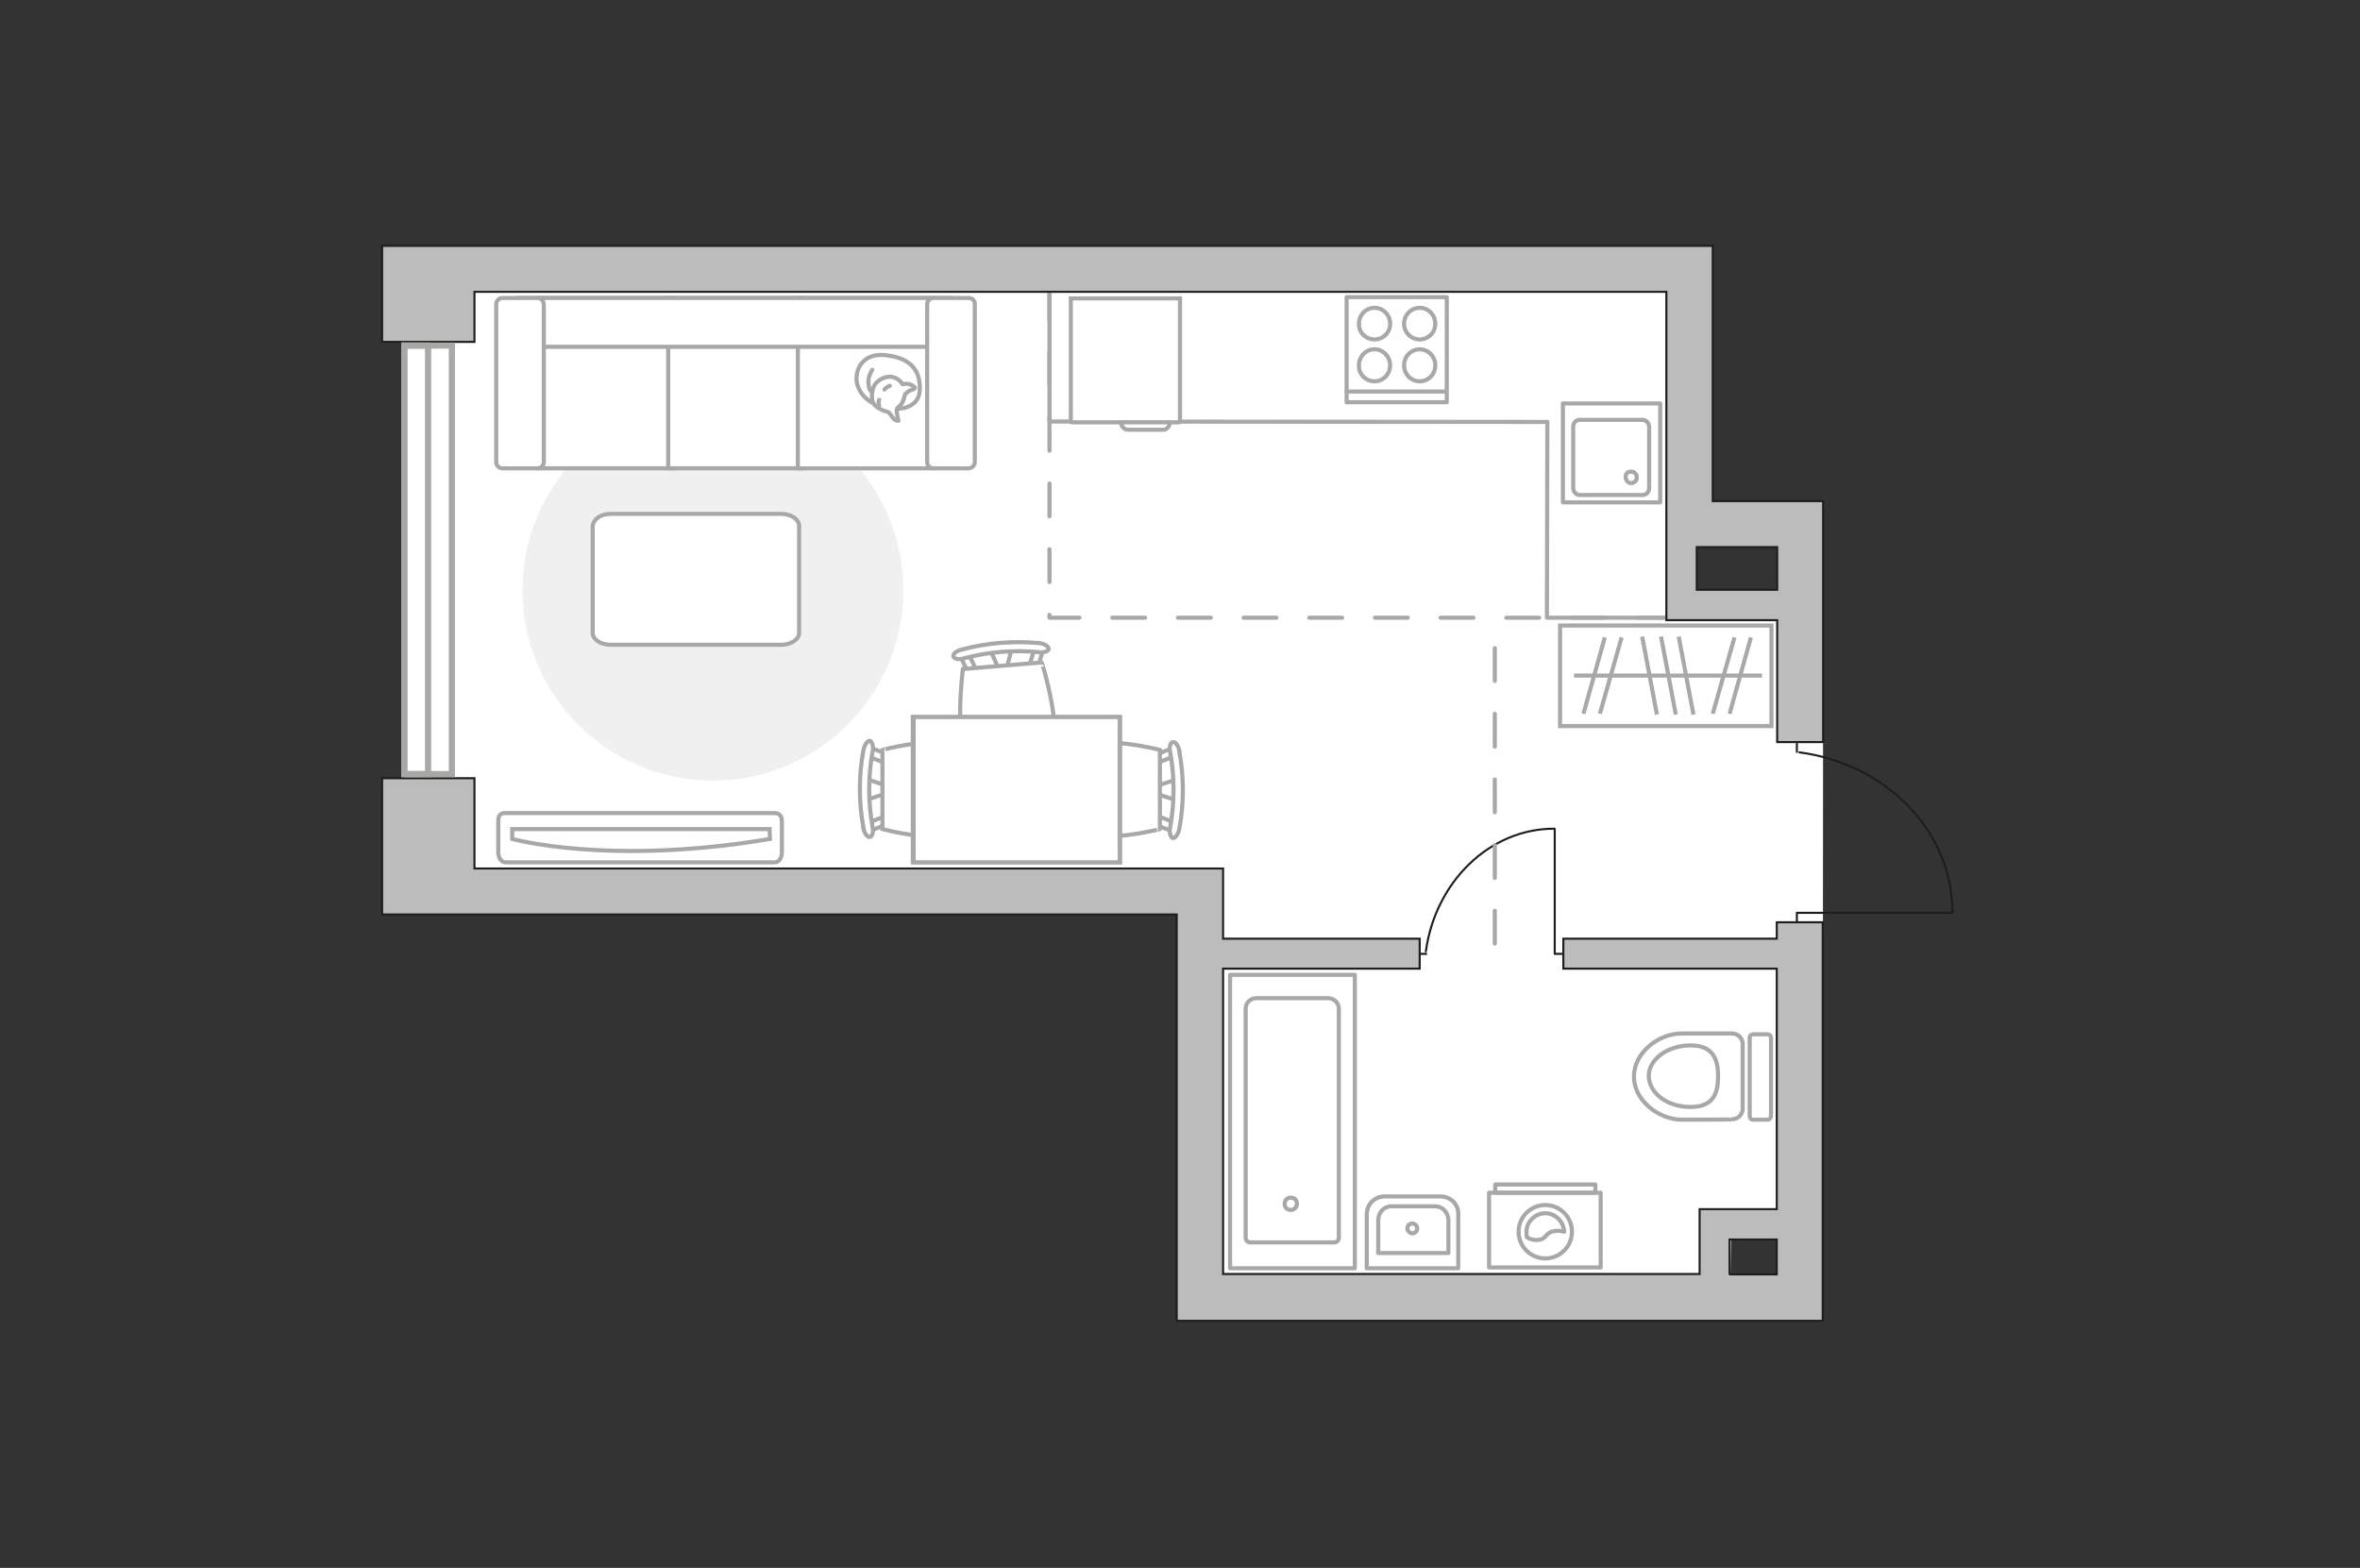 <?xml version="1.0" encoding="utf-8"?>
<!-- Generator: Adobe Illustrator 27.0.0, SVG Export Plug-In . SVG Version: 6.00 Build 0)  -->
<svg version="1.1" xmlns="http://www.w3.org/2000/svg" xmlns:xlink="http://www.w3.org/1999/xlink" x="0px" y="0px"
	 viewBox="0 0 575 382" style="enable-background:new 0 0 575 382;" xml:space="preserve">
<rect x="0" y="0" width="575" height="382" fill="#333333" stroke="none"/>
<style type="text/css">
	.st0{fill:#FFFFFF;}
	.st1{fill:none;stroke:#A8A8A7;stroke-linecap:round;stroke-linejoin:round;stroke-miterlimit:10;}
	.st2{fill:#FFFFFF;stroke:#A8A8A7;stroke-miterlimit:10;}
	.st3{fill:#F0F0F0;}
	.st4{fill:#FFFFFF;stroke:#A8A8A7;stroke-linecap:round;stroke-linejoin:round;stroke-miterlimit:10;}
	.st5{fill:none;stroke:#1D1D1B;stroke-width:0.5;stroke-linecap:round;stroke-linejoin:round;stroke-miterlimit:10;}
	.st6{fill:none;stroke:#A8A8A7;stroke-miterlimit:10;}
	.st7{fill:none;stroke:#A8A8A7;stroke-linecap:round;stroke-linejoin:round;stroke-miterlimit:10;stroke-dasharray:8;}
	.st8{fill:#BDBCBC;stroke:#1D1D1B;stroke-width:0.5;stroke-miterlimit:10;}
	.st9{fill:none;stroke:#A8A8A7;stroke-width:1.5;stroke-linecap:round;stroke-miterlimit:10;}
	.st10{fill:none;stroke:#8C8C8C;stroke-linecap:round;stroke-linejoin:round;stroke-miterlimit:10;}
</style>
<g id="bg">
	<polygon class="st0" points="287.5,222.8 287.5,224.7 286.7,321.8 421.4,321.8 421.8,301.1 444.1,301.1 444.2,143.7 413.4,143.7 
		413.4,131.5 417.3,59.8 98.5,59.8 98.5,222.8 	"/>
</g>
<g id="furniture">
	<g>
		<g>
			<g>
				<path class="st1" d="M362.8,308.8H390v-18.2h-27.2V308.8z"/>
			</g>
			<rect x="364.3" y="288.6" class="st1" width="24.4" height="2"/>
		</g>
		<g>
			<circle class="st1" cx="376.5" cy="300.1" r="6.5"/>
			<path class="st1" d="M372,301.4c0-0.4-0.1-0.8-0.1-1.2c0-2.5,2.1-4.6,4.6-4.6s4.5,2.1,4.6,4.5c-0.4-0.1-1-0.3-1.9-0.2
				c-2.8,0.1-2.2,2.1-4.5,2.2C373.6,302.2,372.6,301.9,372,301.4z"/>
		</g>
	</g>
	<path id="Vector_148_00000150102483345475796000000010401668583617419444_" class="st1" d="M405.1,150.5h-28.2l0.1-47.7l-121.3-0.1
		v-31"/>
	<g>
		<path id="Vector_8_00000175301303482198125930000013421329173441414551_" class="st2" d="M287.5,102.7v-30h-26.6v30
			c0,0.1,0.1,0.2,0.2,0.2h26.2C287.4,102.9,287.5,102.8,287.5,102.7z"/>
		<path id="Vector_9_00000077307591457327987300000003673697583424583856_" class="st2" d="M274.8,104.7h8.7c0.8,0,1.5-0.8,1.5-1.8
			h-11.9C273.2,103.9,273.9,104.7,274.8,104.7z"/>
	</g>
	<path id="Vector_51_00000020383100360262405390000003714313729992881036_" class="st3" d="M173.7,97.4c-25.6,0-46.4,20.8-46.4,46.4
		s20.8,46.4,46.4,46.4s46.4-20.8,46.4-46.4S199.2,97.4,173.7,97.4z"/>
	<path id="Vector_84_00000039110133998474370570000004592133355386248605_" class="st4" d="M144.4,128.1v26.1c0,1.6,2,2.9,4.4,2.9
		h41.5c2.4,0,4.4-1.3,4.4-2.9v-26.1c0-1.6-2-2.9-4.4-2.9h-41.5C146.4,125.2,144.7,126.4,144.4,128.1z"/>
	<g>
		<g id="Group_2_00000108271767850845919660000002831688725806270088_">
			<g id="Group_3_00000075154971746693151230000013764458613657389210_">
				<path id="Vector_10_00000021842238826789953420000007959714164324441481_" class="st2" d="M286.6,195l-5.4-1.8v-1.5l5.4-1.8V195
					z"/>
			</g>
			<g id="Group_4_00000008126345250340911330000007336668348496462236_">
				<path id="Vector_11_00000114785150005866052650000017734510405027194039_" class="st2" d="M281.4,184.7c0-0.5,0.3-0.9,0.6-1
					l4.4-1.7c0.4-0.2,0.8,0.2,0.9,0.8c0.1,0.6-0.2,1.2-0.5,1.2l-4.4,1.7c-0.4,0.2-0.8-0.2-0.9-0.8
					C281.4,184.9,281.4,184.8,281.4,184.7z"/>
			</g>
			<g id="Group_5_00000116227893148701185650000004461551400072307351_">
				<path id="Vector_12_00000124152392428616162730000015103964409742288521_" class="st2" d="M281.4,200c0-0.1,0-0.2,0-0.3
					c0.1-0.6,0.5-0.9,0.9-0.8l4.4,1.7c0.4,0.2,0.6,0.8,0.5,1.4c-0.1,0.6-0.5,0.9-0.9,0.8l-4.4-1.7C281.6,201,281.4,200.5,281.4,200z
					"/>
			</g>
			<path id="Vector_13_00000067214391886012984450000018178383134687408299_" class="st2" d="M262.9,202c-3.4-3.4-3.4-15.9,0-19.3
				c4-4,19.7,0,19.7,0V202C282.7,202,266.9,206,262.9,202z"/>
			<path id="Vector_14_00000080887044427894710330000012559284933518863771_" class="st2" d="M285.1,201.6c1.1-6.1,1.1-12.3,0-18.4
				c-0.3-1.2,0.1-2.3,0.6-2.4c0.6-0.2,1.4,0.8,1.6,2.1c1.2,6.3,1.2,12.9,0,19.2c-0.3,1.2-1,2.2-1.6,2.1
				C285.2,203.9,284.8,202.8,285.1,201.6z"/>
		</g>
		<g id="Group_2_00000181774073183079369480000009990962575582838940_">
			<g id="Group_3_00000181800080220745448420000003773970456047875492_">
				<path id="Vector_10_00000142872443689570367900000006018127363479403913_" class="st2" d="M211.1,189.8l5.4,1.8v1.5l-5.4,1.8
					V189.8z"/>
			</g>
			<g id="Group_4_00000028307753217184311700000000094670555285392287_">
				<path id="Vector_11_00000132775718463252214950000000301054530721305790_" class="st2" d="M216.3,200c0,0.5-0.3,0.9-0.6,1
					l-4.4,1.7c-0.4,0.2-0.8-0.2-0.9-0.8c-0.1-0.6,0.2-1.2,0.5-1.2l4.4-1.7c0.4-0.2,0.8,0.2,0.9,0.8
					C216.3,199.9,216.3,199.9,216.3,200z"/>
			</g>
			<g id="Group_5_00000027565947307838995380000014826789669098852757_">
				<path id="Vector_12_00000176018352809837146150000006893827756922754188_" class="st2" d="M216.3,184.7c0,0.1,0,0.2,0,0.3
					c-0.1,0.6-0.5,0.9-0.9,0.8l-4.4-1.7c-0.4-0.2-0.6-0.8-0.5-1.4c0.1-0.6,0.5-0.9,0.9-0.8l4.4,1.7
					C216.1,183.8,216.3,184.2,216.3,184.7z"/>
			</g>
			<path id="Vector_13_00000052078141829426053640000008257001732484587413_" class="st2" d="M233.8,182.7c3.4,3.4,3.4,15.9,0,19.3
				c-4,4-18.8,0-18.8,0v-19.3C215,182.7,229.8,178.7,233.8,182.7z"/>
			<path id="Vector_14_00000065065466464946447180000018338073097161201287_" class="st2" d="M212.6,183.1c-1.1,6.1-1.1,12.3,0,18.4
				c0.3,1.2-0.1,2.3-0.6,2.4c-0.6,0.2-1.4-0.8-1.6-2.1c-1.2-6.3-1.2-12.9,0-19.2c0.3-1.2,1-2.2,1.6-2.1
				C212.5,180.8,212.9,182,212.6,183.1z"/>
		</g>
		<g id="Group_2_00000103252292930233853840000011447594259981750914_">
			<g id="Group_3_00000038414260391872545230000017638393744533636023_">
				<path id="Vector_10_00000142177509740604356210000014978686156986302367_" class="st2" d="M246.5,158l-1.4,5.5l-1.5,0.1
					l-2.3-5.2L246.5,158z"/>
			</g>
			<g id="Group_4_00000023259484427509740340000004249734530284548992_">
				<path id="Vector_11_00000174566386587344336380000000180807874660222606_" class="st2" d="M236.7,164c-0.5,0-0.9-0.2-1-0.5
					l-2-4.2c-0.2-0.4,0.1-0.8,0.7-1c0.6-0.2,1.2,0.1,1.3,0.4l2,4.2c0.2,0.4-0.1,0.8-0.7,1C236.9,164,236.8,164,236.7,164z"/>
			</g>
			<g id="Group_5_00000056395739791377067460000003727967584287484850_">
				<path id="Vector_12_00000134963610247829152400000013208775607519204535_" class="st2" d="M252,162.8c-0.1,0-0.2,0-0.3,0
					c-0.6-0.1-1-0.4-0.8-0.9l1.3-4.5c0.1-0.4,0.7-0.7,1.3-0.6c0.6,0.1,1,0.4,0.8,0.9l-1.3,4.5C252.9,162.4,252.5,162.7,252,162.8z"
					/>
			</g>
			<path id="Vector_13_00000122716578253584703600000009735196634239052719_" class="st2" d="M255.7,183.9
				c-3.1,3.7-15.6,4.7-19.2,1.6c-4.3-3.7-1.9-22.5-1.9-22.5l19.2-1.6C253.9,161.3,259.4,179.5,255.7,183.9z"/>
			<path id="Vector_14_00000137100983299311201010000012223042978482474889_" class="st2" d="M253.2,158.9
				c-6.1-0.6-12.4-0.1-18.4,1.5c-1.2,0.4-2.3,0.1-2.5-0.4c-0.2-0.6,0.6-1.4,1.9-1.7c6.2-1.7,12.7-2.2,19.1-1.6
				c1.3,0.2,2.2,0.8,2.2,1.4C255.5,158.6,254.4,159.1,253.2,158.9z"/>
		</g>
		<g>
			<path id="Vector_35_00000147178598963948351030000002347756115909608634_" class="st2" d="M222.4,210.1v-35.4h50.5v28.6v6.8
				H222.4z"/>
			<path class="st2" d="M222.6,174.7v35.4h50.2v-35.4H222.6z"/>
		</g>
	</g>
	<g>
		<path id="Vector_54_00000175316171959621804650000000810358603419896990_" class="st2" d="M131.2,114.1h32.8V72.6h-32.8V114.1z"/>
		<path id="Vector_55_00000072999484478098823190000003995995997264311427_" class="st2" d="M162.8,114.1h32.8V72.6h-32.8V114.1z"/>
		<path id="Vector_56_00000157296528516718063430000002835498242664427418_" class="st2" d="M194.4,114.1h32.8V72.6h-32.8V114.1z"/>
		<path id="Vector_57_00000031929822384807251930000003567772389137787529_" class="st2" d="M231.7,84.5V72.6H126.4l3.1,11.9H231.7z
			"/>
		<path id="Vector_58_00000169557352201394464020000009522905121557432465_" class="st2" d="M131,72.6h-8.6c-0.8,0-1.5,0.7-1.5,1.5
			v38.5c0,0.8,0.7,1.5,1.5,1.5h8.6c0.8,0,1.5-0.7,1.5-1.5V74.1C132.4,73.2,131.8,72.6,131,72.6z"/>
		<path id="Vector_59_00000036934549145798697220000016457511976326075819_" class="st2" d="M236,72.6h-8.6c-0.8,0-1.5,0.7-1.5,1.5
			v38.5c0,0.8,0.7,1.5,1.5,1.5h8.6c0.8,0,1.5-0.7,1.5-1.5V74.1C237.5,73.2,236.9,72.6,236,72.6z"/>
		<g>
			<path class="st4" d="M208.8,93.4c-0.7-3.7,1.8-7.7,7.4-6.8c5.6,0.7,8.1,3.6,7.9,8.4c-0.2,4.8-5.6,4.6-5.6,4.6
				C213.2,99.5,209.7,97,208.8,93.4z"/>
			<path class="st4" d="M218.5,99.7c-0.2,0.4,0.4,2.8,0.4,2.8s0,0.2-0.8-0.2s-1.1-1.8-2-2c-0.9-0.2-2.5-0.9-3.2-1.9
				c-0.7-1.1-0.5-2.8-0.1-4c0.4-1.3,2.4-2.8,4.3-2.6c1.9,0.2,2.8,1.8,2.8,1.8s0,0,0.7-0.1c1.4-0.1,2.3,0.9,2.3,0.9s0.2,0.3-0.8,0.6
				s-1.6,1.1-1.6,1.1C219.8,99.4,218.6,99,218.5,99.7z"/>
			<path class="st4" d="M216.8,94c-0.9,0.3-1.3,0.9-1.3,0.9"/>
			<path class="st4" d="M214.2,98.8c-0.3-0.6,0-1.4,0-1.4"/>
			<path class="st1" d="M212.5,90.1c0,0-1.1,1.7-0.9,3.3c0.1,1.9,0.9,2.1,0.9,2.1"/>
		</g>
	</g>
	<g>
		<g>
			<path id="Vector_90_00000068675472777346033140000014474036887810413723_" class="st2" d="M188.8,210.1c1,0,1.7-1.1,1.7-2.5V200
				c0-1.3-0.8-1.9-1.7-1.9h-65.7c-1,0-1.7,0.4-1.7,1.9v7.6c0,1.4,0.8,2.5,1.7,2.5H188.8z"/>
			<path id="Vector_91_00000181808143615481296450000012840912050162537867_" class="st2" d="M187.6,204.4c-39.1,6.6-62.8,0-62.8,0
				v-2.4h62.7L187.6,204.4z"/>
		</g>
	</g>
	<g>
		<polyline class="st5" points="380.8,232.4 378.8,232.4 378.8,202 		"/>
		<line class="st5" x1="347.5" y1="232.4" x2="345.9" y2="232.4"/>
		<path class="st5" d="M378.7,201.9c-15.9,0-29,13.1-31.3,29.9"/>
	</g>
</g>
<g id="plan">
	<g>
		<g id="Group_27_00000035530019366542295950000018263688972884053911_">
			<path id="Vector_140_00000070096362129424138640000010725361388290026139_" class="st1" d="M404.5,98.3h-23.7v24.1h23.7V98.3z"/>
		</g>
		<path id="Vector_141_00000024683040430455624270000002663345473387056538_" class="st1" d="M384.9,120.6h15.3
			c0.9,0,1.6-0.7,1.6-1.7V104c0-0.9-0.7-1.7-1.6-1.7h-15.3c-0.9,0-1.6,0.7-1.6,1.7V119C383.4,119.9,384,120.6,384.9,120.6z"/>
		<path id="Vector_139_00000051377229479143969550000011134548493162762661_" class="st1" d="M397.4,114.9c0.8,0,1.4,0.6,1.4,1.4
			c0,0.8-0.6,1.4-1.4,1.4c-0.7,0-1.3-0.6-1.3-1.4C396,115.4,396.6,114.9,397.4,114.9z"/>
	</g>
	<g>
		<g>
			<path class="st1" d="M409.8,272.8c-5.7,0-11.7-4.7-11.7-10.5c0-5.7,5.8-10.5,11.7-10.5c0.1,0,12.2,0,12.2,0
				c1.4,0,2.6,1.1,2.6,2.6v15.7c0,1.4-1.1,2.6-2.6,2.6C421.9,272.8,409.9,272.8,409.8,272.8z"/>
			<path class="st1" d="M411.9,269.7c5.6,0,6.7-3.4,6.7-7.5c0-4.1-1.2-7.5-6.7-7.5c-5.6,0-10.2,3.4-10.2,7.5
				C401.9,266.5,406.3,269.7,411.9,269.7z"/>
			<path class="st1" d="M431.5,271.9v-19c0-0.5-0.3-0.9-0.8-0.9h-3.6c-0.4,0-0.8,0.3-0.8,0.9v19c0,0.5,0.3,0.9,0.8,0.9h3.6
				C431.2,272.8,431.5,272.2,431.5,271.9z"/>
		</g>
	</g>
	<g>
		<g>
			<g>
				<path class="st1" d="M350.9,291.5h-13.5c-2.5,0-4.4,1.9-4.4,4.4V309h22.3v-13.1C355.4,293.4,353.4,291.5,350.9,291.5z"/>
				<path class="st1" d="M344.7,305.3h8.2v-8c0-1.9-1.5-3.4-3.2-3.4h-10.7c-1.8,0-3.2,1.5-3.2,3.4v8h11.2"/>
			</g>
			<path class="st1" d="M344.1,300.5c0.6,0,1.2-0.5,1.2-1.2c0-0.6-0.5-1.2-1.2-1.2s-1.2,0.5-1.2,1.2
				C342.9,299.8,343.5,300.5,344.1,300.5z"/>
		</g>
	</g>
	<g>
		<g>
			<g>
				<g>
					<rect x="299.7" y="237.5" class="st1" width="30.4" height="71.5"/>
				</g>
			</g>
			<path class="st1" d="M314.5,294.8c-0.9,0-1.5-0.6-1.5-1.5s0.6-1.5,1.5-1.5c0.9,0,1.5,0.6,1.5,1.5
				C315.9,294.2,315.3,294.8,314.5,294.8z"/>
			<path class="st1" d="M303.5,245.7v55.9c0,0.6,0.5,1.1,1.1,1.1h20.5c0.6,0,1.1-0.5,1.1-1.1v-55.9c0-1.4-1.2-2.5-2.6-2.5h-17.5
				C304.7,243.2,303.5,244.3,303.5,245.7z"/>
		</g>
	</g>
	<g>
		<path id="Vector_142_00000147941631125207058940000008998899357602887079_" class="st1" d="M352.5,72.4h-24.4V98h24.4V72.4z"/>
		<g id="Group_28_00000062186838856416698450000012091533183659948713_">
			<g id="Group_29_00000127749169895223558330000009066266503606304398_">
				<path id="Vector_143_00000178193376592343037660000003851713984012001948_" class="st1" d="M334.9,82.7c2.1,0,3.8-1.7,3.8-3.8
					c0-2.2-1.7-3.9-3.8-3.9c-2.1,0-3.8,1.7-3.8,3.9C331,81,332.8,82.7,334.9,82.7z"/>
				<path id="Vector_144_00000110466766593438116310000006796648110093741963_" class="st1" d="M334.9,92.9c2.1,0,3.8-1.7,3.8-3.9
					c0-2.1-1.7-3.9-3.8-3.9c-2.1,0-3.8,1.7-3.8,3.9C331,91.2,332.8,92.9,334.9,92.9z"/>
			</g>
			<g id="Group_30_00000067942345543771867550000003356977874332152492_">
				<path id="Vector_145_00000002354126934751069970000012128718715670153608_" class="st1" d="M345.9,82.7c2.1,0,3.8-1.7,3.8-3.8
					c0-2.2-1.7-3.9-3.8-3.9c-2.1,0-3.8,1.7-3.8,3.9C342.1,81,343.8,82.7,345.9,82.7z"/>
				<path id="Vector_146_00000065767244706840560400000009814441923326732986_" class="st1" d="M345.9,92.9c2.1,0,3.8-1.7,3.8-3.9
					c0-2.1-1.7-3.9-3.8-3.9c-2.1,0-3.8,1.7-3.8,3.9C342.1,91.2,343.8,92.9,345.9,92.9z"/>
			</g>
		</g>
		<path id="Vector_147_00000139981538417460453350000017704661510023133374_" class="st1" d="M328.1,95.4h24.2"/>
	</g>
	<g>
		<rect x="380.1" y="152.4" class="st6" width="51.5" height="24.5"/>
		<line class="st6" x1="400.1" y1="155.1" x2="403.7" y2="174.1"/>
		<line class="st6" x1="404.7" y1="155.1" x2="408.3" y2="174.1"/>
		<line class="st6" x1="409" y1="155.1" x2="412.6" y2="174.1"/>
		<line class="st6" x1="391" y1="155.3" x2="385.8" y2="173.9"/>
		<line class="st6" x1="395.1" y1="155.3" x2="389.8" y2="173.9"/>
		<line class="st6" x1="422.6" y1="155.3" x2="417.3" y2="173.9"/>
		<line class="st6" x1="426.6" y1="155.3" x2="421.4" y2="173.9"/>
		<line class="st6" x1="383.5" y1="164.6" x2="429.3" y2="164.6"/>
	</g>
	<polyline class="st7" points="255.7,69.8 255.7,150.5 408.4,150.5 	"/>
	<g>
		<path class="st8" d="M432.9,228.7h-52v7.3h52v58.6h-18.8v1.6v5.7v8.5H298V236h47.9v-7.3l-47.9,0v-14.1h0v-3H115.6v-22H93.1v33.2
			h22.5v0h171.1v99h7.9h3.3h135v0h11.2v-97.1h-11.2V228.7z M421.4,310.6V302h11.5v8.5H421.4z"/>
		<path class="st8" d="M444.2,122.1h-26.9v-51v-5.6v-5.6H109v0H93.1v23.4h22.5V71.1H406v60.5h0v19.5h7.3v0H433v29.7h11.2v-47.5h0
			V122.1z M433,143.7h-19.6v-10.4h3.9v0H433V143.7z"/>
	</g>
	<path class="st7" d="M364.2,229.9c0-0.4,0-79.4,0-79.4"/>
	<g>
		<polyline class="st5" points="437.8,224.7 437.8,222.4 475.5,222.4 		"/>
		<line class="st5" x1="437.8" y1="183.2" x2="437.8" y2="181.2"/>
		<path class="st5" d="M475.7,222.3c0-19.9-16.2-36.2-37.3-39"/>
	</g>
</g>
<g id="windows">
	<g>
		<rect x="98.5" y="84.2" class="st9" width="5.8" height="104.4"/>
		<rect x="98.5" y="84.2" class="st9" width="11.6" height="104.4"/>
	</g>
</g>
<g id="points_00000050651507364896172230000014686481172717680280_">
	<path id="r1" class="st10" d="M170.9,141.3"/>
	<path id="k1_00000134250302553526945060000003218720047749331134_" class="st10" d="M320.8,124.9"/>
	<path id="s1_00000062893913897481071330000013699217858095220886_" class="st10" d="M361.8,262.3"/>
	<path id="h1_00000149376440966326116900000001284195581728016042_" class="st10" d="M408.5,200.8"/>
	<path id="g1" class="st10" d="M396.8,169.8"/>
</g>
</svg>

